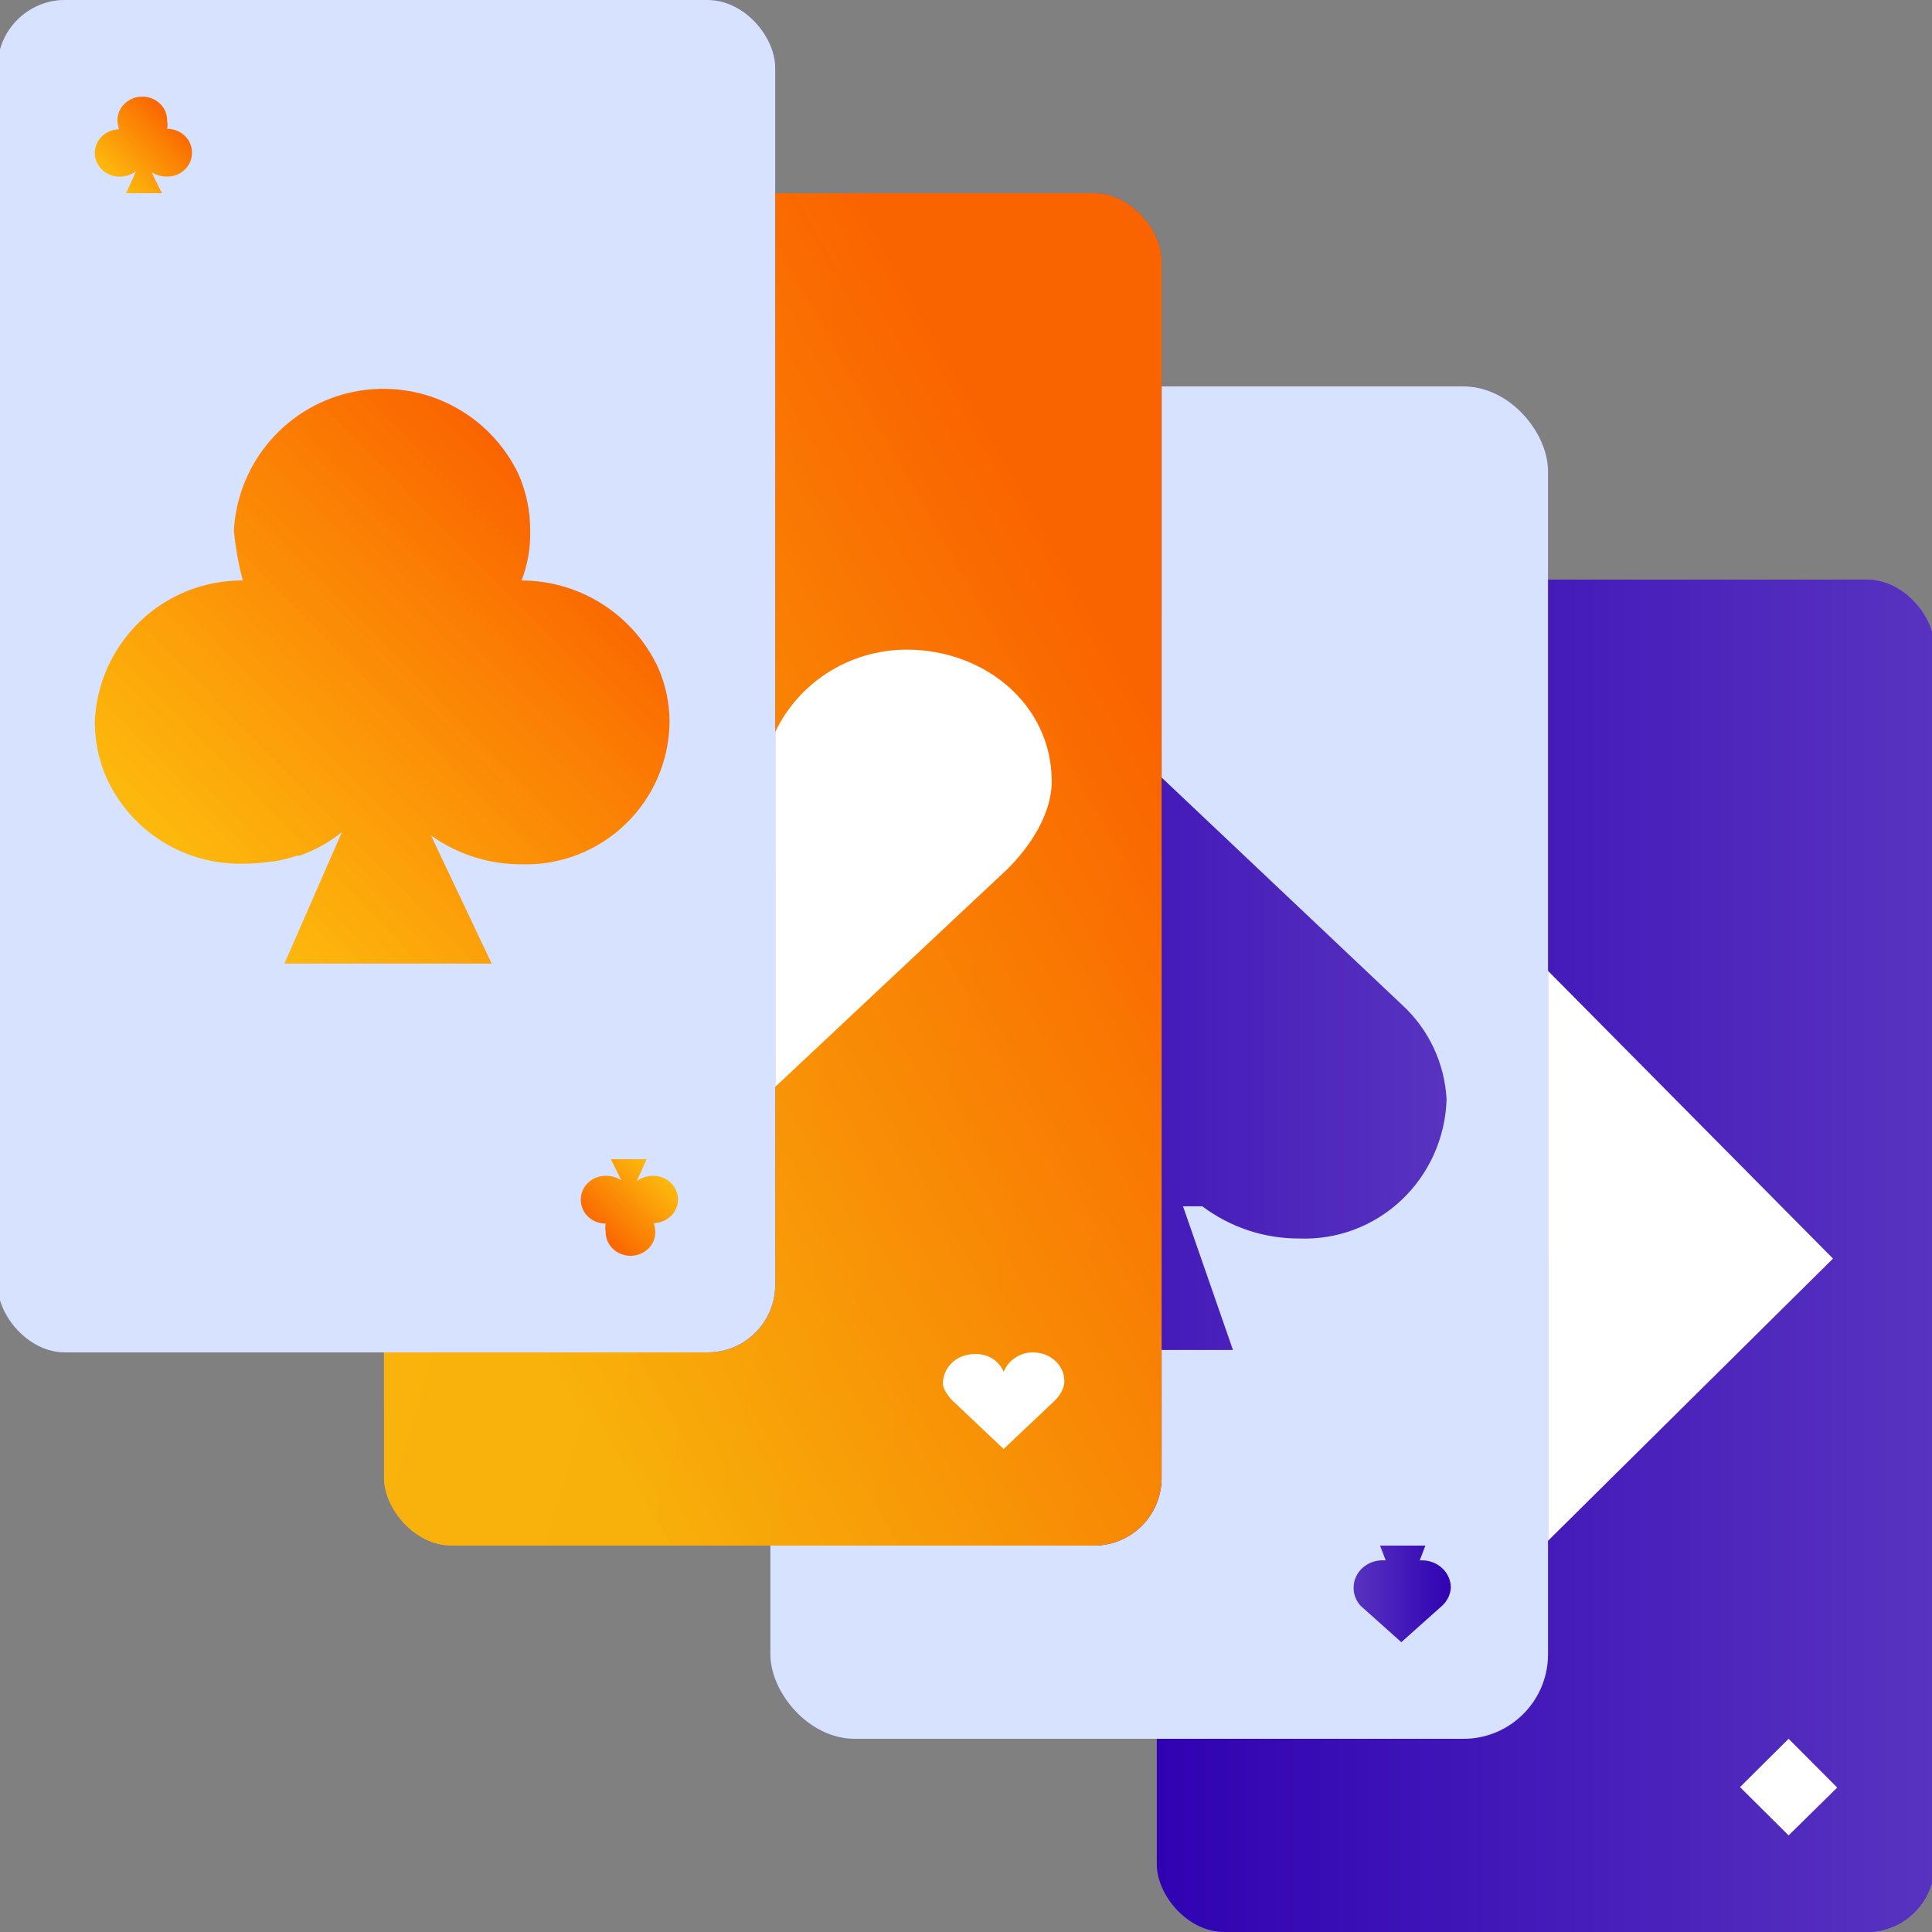 <svg width="80" height="80" viewBox="0 0 80 80" fill="none" xmlns="http://www.w3.org/2000/svg">
<rect x="0" y="0" width="80" height="80" fill="#808080" stroke="none"/>
<g clip-path="url(#clip0_618_5644)">
<rect x="47.9" y="24" width="32.2" height="56" rx="2.8" fill="url(#paint0_linear_618_5644)"/>
<rect x="47.9" y="24" width="32.2" height="56" rx="2.8" fill="url(#paint1_linear_618_5644)"/>
<path d="M75.9 52.116L64 40.1L52.1 52.001L64 63.9L75.9 52.116Z" fill="white"/>
<path d="M76.074 74.019L74.062 72L72.05 74L74.062 76L76.075 74.019H76.074Z" fill="white"/>
<path d="M55.949 30.019L53.937 28L51.925 30L53.937 32L55.95 30.019H55.949Z" fill="white"/>
<rect x="31.9" y="16" width="32.2" height="56" rx="3.5" fill="url(#paint2_linear_618_5644)"/>
<rect x="31.9" y="16" width="32.2" height="56" rx="3.5" fill="#D6E2FF"/>
<path d="M58.788 64.613C58.819 64.611 58.849 64.61 58.88 64.61C59.197 64.61 59.501 64.73 59.725 64.941C59.949 65.153 60.075 65.44 60.075 65.739L60.075 65.752L60.074 65.766C60.051 66.05 59.914 66.316 59.694 66.509L58.278 67.773L58.026 68L57.773 67.773L56.365 66.515L56.35 66.503L56.337 66.489C56.147 66.279 56.045 66.011 56.05 65.736C56.05 65.584 56.083 65.433 56.147 65.294C56.21 65.154 56.303 65.028 56.419 64.923C56.535 64.818 56.672 64.736 56.823 64.682C56.973 64.629 57.134 64.604 57.295 64.61L57.379 64.612L57.323 64.466L57.145 64L59.021 64L58.844 64.466L58.788 64.613Z" fill="url(#paint3_linear_618_5644)"/>
<path d="M37.212 23.387C37.181 23.389 37.151 23.39 37.12 23.39C36.803 23.39 36.499 23.27 36.275 23.059C36.051 22.847 35.925 22.56 35.925 22.261V22.248L35.926 22.235C35.949 21.95 36.086 21.684 36.306 21.491L37.722 20.227L37.974 20L38.227 20.227L39.635 21.485L39.65 21.497L39.663 21.511C39.853 21.721 39.955 21.989 39.95 22.264C39.95 22.416 39.917 22.567 39.853 22.706C39.79 22.846 39.697 22.972 39.581 23.077C39.465 23.182 39.328 23.264 39.177 23.318C39.027 23.371 38.866 23.396 38.705 23.39L38.621 23.388L38.677 23.535L38.855 24H36.979L37.156 23.535L37.212 23.387Z" fill="url(#paint4_linear_618_5644)"/>
<path d="M58.068 41.62L47.999 32.1L37.932 41.62C37.384 42.125 36.94 42.736 36.625 43.416C36.31 44.096 36.132 44.832 36.1 45.583C36.124 46.368 36.302 47.141 36.623 47.857C36.943 48.573 37.401 49.217 37.969 49.752C38.537 50.288 39.204 50.704 39.932 50.977C40.659 51.25 41.433 51.374 42.209 51.342C43.657 51.328 45.062 50.84 46.214 49.95H47.013L44.945 55.9H51.054L48.986 49.95H49.785C50.944 50.821 52.349 51.288 53.792 51.283C54.567 51.315 55.341 51.19 56.068 50.917C56.796 50.645 57.463 50.228 58.031 49.693C58.599 49.157 59.056 48.513 59.377 47.797C59.698 47.082 59.876 46.309 59.9 45.523C59.82 44.029 59.161 42.626 58.068 41.62Z" fill="url(#paint5_linear_618_5644)"/>
<rect x="15.9" y="8" width="32.2" height="56" rx="2.8" fill="url(#paint6_linear_618_5644)"/>
<rect x="15.9" y="8" width="32.2" height="56" rx="2.8" fill="url(#paint7_linear_618_5644)"/>
<path d="M22.298 36.002L31.998 45.1L41.698 36.002C42.624 35.094 43.55 33.724 43.55 32.359C43.55 29.178 40.776 26.9 37.546 26.9C36.359 26.9 35.2 27.246 34.213 27.893C33.226 28.541 32.455 29.461 31.998 30.539C30.615 27.358 26.92 26.446 23.685 27.812C21.837 28.72 20.45 30.539 20.45 32.817C20.45 33.724 21.372 35.09 22.294 36.002H22.298Z" fill="white"/>
<path d="M20.327 14.001L22.44 16L24.552 14.001C24.754 13.801 24.956 13.5 24.956 13.2C24.956 12.501 24.351 12 23.648 12C23.39 12 23.137 12.076 22.922 12.218C22.707 12.361 22.539 12.563 22.44 12.8C22.139 12.101 21.334 11.9 20.629 12.2C20.227 12.4 19.925 12.8 19.925 13.3C19.925 13.5 20.126 13.8 20.326 14.001H20.327Z" fill="white"/>
<path d="M39.446 58.001L41.559 60L43.671 58.001C43.873 57.801 44.074 57.5 44.074 57.2C44.074 56.501 43.47 56 42.767 56C42.508 56 42.256 56.076 42.041 56.218C41.826 56.361 41.658 56.563 41.559 56.8C41.258 56.101 40.453 55.9 39.748 56.2C39.346 56.4 39.044 56.8 39.044 57.3C39.044 57.5 39.245 57.8 39.445 58.001H39.446Z" fill="white"/>
<rect x="-0.1" width="32.2" height="56" rx="2.8" fill="url(#paint8_linear_618_5644)"/>
<rect x="-0.1" width="32.2" height="56" rx="2.8" fill="#D6E2FF"/>
<path d="M6.92 5.334C6.942 5.227 6.942 5.117 6.92 5.01C6.924 4.879 6.901 4.748 6.851 4.626C6.801 4.503 6.726 4.392 6.63 4.298C6.534 4.203 6.419 4.129 6.292 4.077C6.165 4.026 6.029 4 5.891 4C5.753 4 5.617 4.026 5.49 4.077C5.363 4.129 5.249 4.203 5.153 4.298C5.057 4.392 4.982 4.503 4.932 4.626C4.882 4.748 4.858 4.879 4.862 5.01C4.872 5.126 4.893 5.241 4.924 5.353C4.657 5.361 4.402 5.467 4.216 5.65C4.029 5.833 3.925 6.078 3.925 6.334C3.925 6.589 4.029 6.834 4.216 7.017C4.402 7.2 4.657 7.307 4.924 7.314C5.182 7.321 5.433 7.241 5.634 7.088L5.222 8H6.705L6.272 7.127C6.463 7.252 6.69 7.317 6.92 7.313C7.193 7.313 7.455 7.21 7.648 7.026C7.841 6.843 7.95 6.593 7.95 6.333C7.952 6.203 7.928 6.073 7.877 5.952C7.827 5.831 7.751 5.72 7.656 5.627C7.56 5.534 7.445 5.46 7.319 5.41C7.193 5.359 7.057 5.334 6.92 5.334Z" fill="url(#paint9_linear_618_5644)"/>
<path d="M25.08 50.666C25.058 50.773 25.058 50.883 25.08 50.99C25.076 51.121 25.099 51.252 25.149 51.374C25.199 51.497 25.274 51.608 25.37 51.702C25.466 51.797 25.581 51.871 25.708 51.922C25.835 51.974 25.971 52 26.109 52C26.247 52 26.383 51.974 26.51 51.922C26.637 51.871 26.751 51.797 26.847 51.702C26.943 51.608 27.018 51.497 27.068 51.374C27.118 51.252 27.142 51.121 27.138 50.99C27.128 50.874 27.107 50.759 27.076 50.647C27.343 50.639 27.598 50.533 27.784 50.35C27.971 50.167 28.075 49.922 28.075 49.666C28.075 49.411 27.971 49.166 27.784 48.983C27.598 48.8 27.343 48.693 27.076 48.686C26.818 48.679 26.567 48.759 26.366 48.912L26.777 48L25.295 48L25.728 48.873C25.537 48.748 25.311 48.683 25.08 48.687C24.807 48.687 24.545 48.79 24.352 48.974C24.159 49.157 24.05 49.407 24.05 49.667C24.047 49.797 24.072 49.927 24.123 50.048C24.173 50.169 24.249 50.28 24.345 50.373C24.44 50.466 24.555 50.54 24.681 50.59C24.807 50.641 24.943 50.666 25.08 50.666Z" fill="url(#paint10_linear_618_5644)"/>
<path d="M27.236 27.612C26.729 26.544 25.93 25.641 24.932 25.008C23.934 24.375 22.778 24.038 21.596 24.036C21.852 23.375 21.973 22.671 21.954 21.963C21.956 21.167 21.794 20.379 21.477 19.65C20.887 18.402 19.898 17.388 18.668 16.766C17.438 16.144 16.036 15.951 14.683 16.216C13.331 16.481 12.105 17.19 11.2 18.231C10.295 19.271 9.761 20.584 9.684 21.963C9.75 22.663 9.873 23.357 10.054 24.036C8.476 24.025 6.955 24.628 5.812 25.718C4.669 26.807 3.992 28.298 3.925 29.877C3.923 30.672 4.084 31.46 4.4 32.189C4.889 33.274 5.686 34.191 6.691 34.827C7.696 35.462 8.865 35.788 10.054 35.764C10.453 35.767 10.851 35.734 11.244 35.669H11.362C11.68 35.609 11.995 35.53 12.302 35.431H12.409C12.72 35.318 13.023 35.183 13.314 35.025C13.612 34.86 13.895 34.669 14.159 34.454L11.778 39.9H20.359L17.848 34.597C18.942 35.377 20.253 35.794 21.596 35.789C22.389 35.813 23.178 35.678 23.917 35.392C24.657 35.106 25.332 34.675 25.903 34.125C26.474 33.574 26.929 32.914 27.242 32.185C27.555 31.456 27.719 30.671 27.725 29.877C27.722 29.096 27.556 28.325 27.237 27.612H27.236Z" fill="url(#paint11_linear_618_5644)"/>
</g>
<defs>
<linearGradient id="paint0_linear_618_5644" x1="82.401" y1="80" x2="18.76" y2="61.01" gradientUnits="userSpaceOnUse">
<stop stop-color="#381CC3"/>
<stop offset="1" stop-color="#D6E2FF"/>
</linearGradient>
<linearGradient id="paint1_linear_618_5644" x1="47.9" y1="52.023" x2="80.1" y2="52.023" gradientUnits="userSpaceOnUse">
<stop stop-color="#3002B2"/>
<stop offset="1" stop-color="#5833C0"/>
</linearGradient>
<linearGradient id="paint2_linear_618_5644" x1="66.401" y1="72" x2="2.76" y2="53.01" gradientUnits="userSpaceOnUse">
<stop stop-color="#381CC3"/>
<stop offset="1" stop-color="#D6E2FF"/>
</linearGradient>
<linearGradient id="paint3_linear_618_5644" x1="60.075" y1="65.998" x2="56.05" y2="65.998" gradientUnits="userSpaceOnUse">
<stop stop-color="#3002B2"/>
<stop offset="1" stop-color="#5833C0"/>
</linearGradient>
<linearGradient id="paint4_linear_618_5644" x1="35.925" y1="22.002" x2="39.95" y2="22.002" gradientUnits="userSpaceOnUse">
<stop stop-color="#3002B2"/>
<stop offset="1" stop-color="#5833C0"/>
</linearGradient>
<linearGradient id="paint5_linear_618_5644" x1="36.1" y1="44.01" x2="59.9" y2="44.01" gradientUnits="userSpaceOnUse">
<stop stop-color="#3002B2"/>
<stop offset="1" stop-color="#5833C0"/>
</linearGradient>
<linearGradient id="paint6_linear_618_5644" x1="50.401" y1="64" x2="-13.24" y2="45.01" gradientUnits="userSpaceOnUse">
<stop stop-color="#381CC3"/>
<stop offset="1" stop-color="#D6E2FF"/>
</linearGradient>
<linearGradient id="paint7_linear_618_5644" x1="41.812" y1="19.062" x2="11.309" y2="36.336" gradientUnits="userSpaceOnUse">
<stop stop-color="#FA6400"/>
<stop offset="1" stop-color="#FFB500" stop-opacity="0.95"/>
</linearGradient>
<linearGradient id="paint8_linear_618_5644" x1="34.401" y1="56" x2="-29.24" y2="37.01" gradientUnits="userSpaceOnUse">
<stop stop-color="#381CC3"/>
<stop offset="1" stop-color="#D6E2FF"/>
</linearGradient>
<linearGradient id="paint9_linear_618_5644" x1="7.164" y1="4.79" x2="4.623" y2="7.308" gradientUnits="userSpaceOnUse">
<stop stop-color="#FA6400"/>
<stop offset="1" stop-color="#FFB500" stop-opacity="0.95"/>
</linearGradient>
<linearGradient id="paint10_linear_618_5644" x1="24.836" y1="51.21" x2="27.377" y2="48.692" gradientUnits="userSpaceOnUse">
<stop stop-color="#FA6400"/>
<stop offset="1" stop-color="#FFB500" stop-opacity="0.95"/>
</linearGradient>
<linearGradient id="paint11_linear_618_5644" x1="23.077" y1="20.801" x2="7.962" y2="35.688" gradientUnits="userSpaceOnUse">
<stop stop-color="#FA6400"/>
<stop offset="1" stop-color="#FFB500" stop-opacity="0.95"/>
</linearGradient>
<clipPath id="clip0_618_5644">
<rect width="80" height="80" fill="white"/>
</clipPath>
</defs>
</svg>
